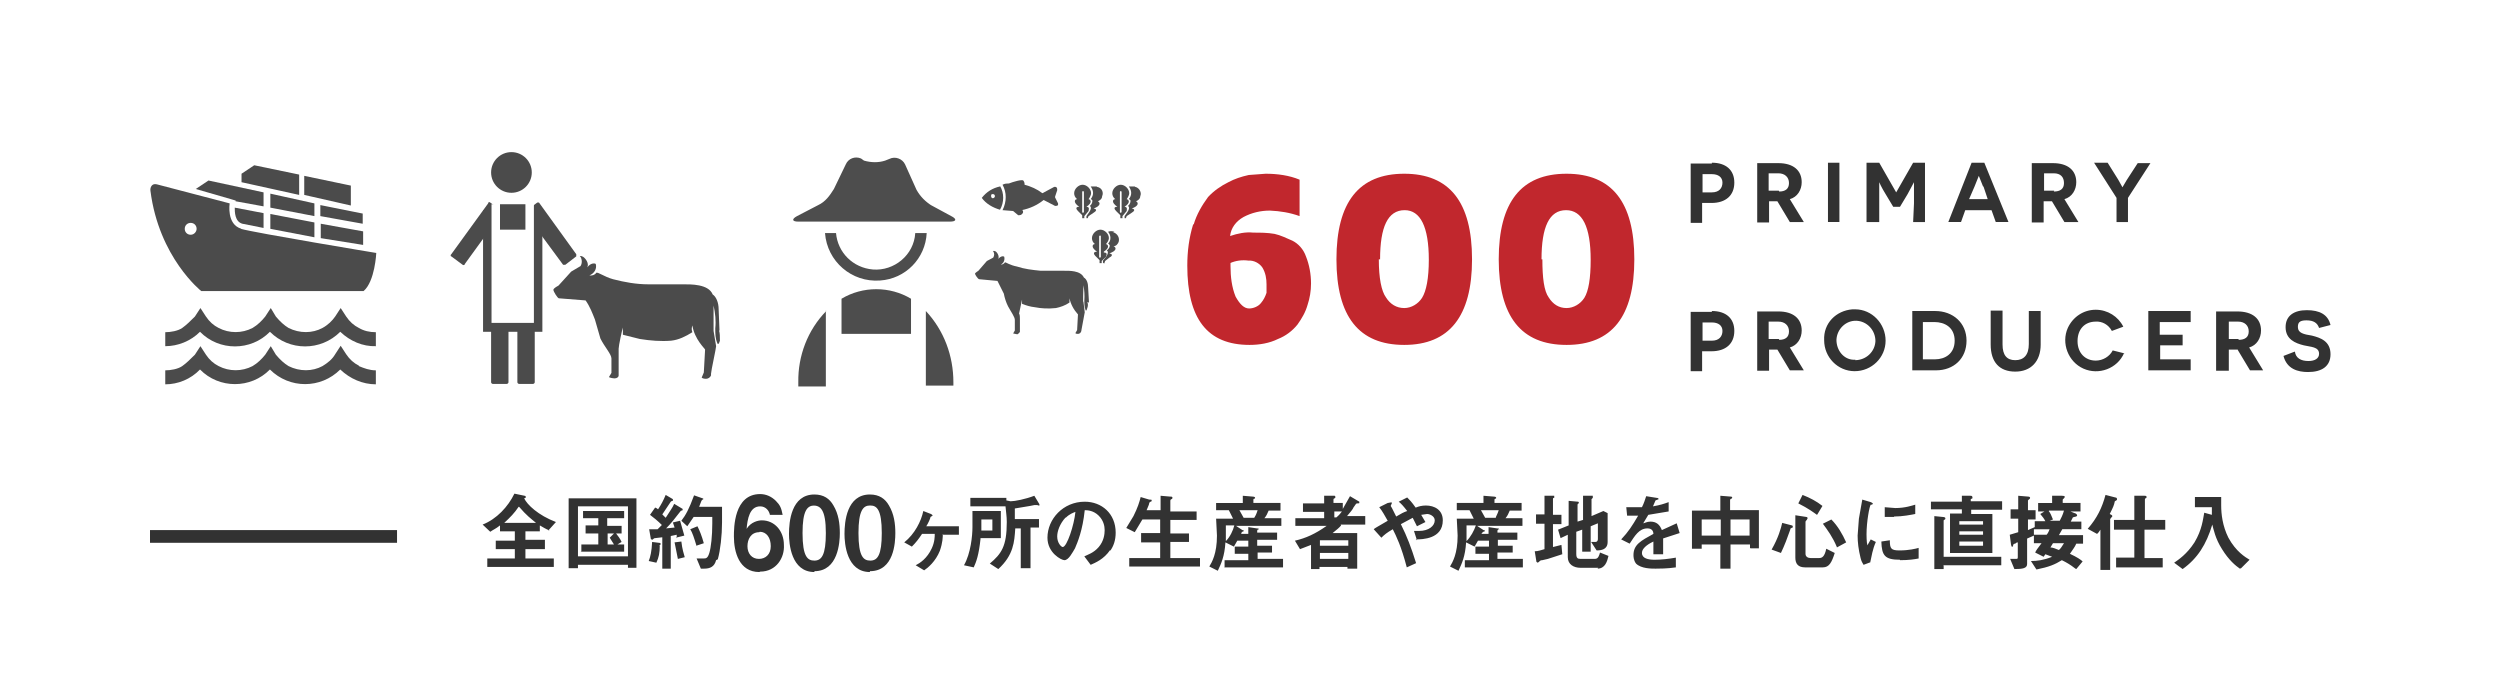 <svg id="レイヤー_1" xmlns="http://www.w3.org/2000/svg" height="162" viewBox="0 0 590 162" width="590"><style><![CDATA[
	.st0{fill:#4B4B4B;}
	.st1{fill:#4D4D4D;}
	.st2{fill:#C1272D;}
	.st3{fill:none;stroke:#323232;stroke-width:3;stroke-miterlimit:10;}
	.st4{fill:#FFFFFF;}
	.st5{fill:#323232;}
]]></style><title>act3</title><path class="st4" d="M0 0h590v162H0z"/><path class="st2" d="M281.7 53c.7-2.4 2-4.6 3.4-6.5 1.4-1.5 3-2.6 4.8-3.5 1.5-.8 3-1.3 4.8-1.7l4-.3c2.8 0 5.6.4 8 1.4V51c-2.2-.8-4.6-1.2-7-1.3-2.2 0-4.3.5-6.2 1.5-1.8 1-3 2.6-3.2 4.5 1.8-.6 3.6-1 5.5-.8 1.6 0 3.3 0 5 .3 1.4.3 2.8 1 4.2 1.6 1.4.7 2.6 2 3.2 3.7.8 2 1.2 4.2 1.2 6.4 0 1.8-.3 3.5-.8 5-.5 1.8-1.4 3.3-2.4 4.7-1.2 1.5-2.8 2.7-4.6 3.4-2 1-4.4 1.4-6.7 1.4-10 0-14.7-6.2-14.7-18.7 0-3.3.4-6.6 1.4-9.8zm8.7 9v.8c0 2.5.3 5 1.2 7.2 1 1.8 2 2.8 3.2 2.8 1 0 2.2-.5 2.8-1.3.6-.7 1-1.5 1.3-2.4v-2c0-1.3-.2-2.7-1-4-.7-1-2-1.7-3.3-1.6-1.4-.2-3 0-4.3.6zM331.4 81.4c-10.7 0-16-6.7-16-20.2s5.3-20.2 16-20.2 16 6.7 16 20.2-5.4 20.2-16 20.2zm-6-20.2c0 4.4.6 7.5 1.7 9 1 1.6 2.5 2.5 4.3 2.5 1.7 0 3.3-1 4.2-2.4 1-1.6 1.6-4.6 1.6-9 0-7.8-2-11.7-5.7-11.7-4 0-5.8 4-5.8 11.6zM369.7 81.4c-10.7 0-16-6.7-16-20.2S359 41 369.7 41s16 6.7 16 20.2-5.3 20.2-16 20.2zM364 61.2c0 4.4.4 7.5 1.5 9 1 1.6 2.4 2.5 4.2 2.5 1.7 0 3.3-1 4.2-2.4 1-1.6 1.5-4.6 1.5-9 0-7.8-2-11.7-5.8-11.7-4 0-5.8 4-5.8 11.6z"/><path class="st5" d="M404 38.4c3.3 0 5.3 1.7 5.3 4.7s-2 4.8-5.4 4.8h-2.2v4.7H399v-14h5zm0 7c1.7 0 2.5-1 2.5-2.3s-1-2-2.5-2h-2.2v4.3h2.2zM419.5 47.5h-2v5h-2.8v-14h5c3.5 0 5.5 1.7 5.5 4.5 0 1.8-1 3.5-2.8 4l3.3 5.4h-3.3l-3-5zm.4-2.3c1.4 0 2.3-.6 2.3-2s-1-2.3-2.5-2.3h-2.3V45h2.4zM431.3 38.4h2.8v14h-2.7v-14zM451.7 48v-5l-1.5 2.8-1.8 3h-1.6l-1.8-3c-1-1.6-1.5-2.8-1.5-2.8v9.4h-3v-14h3l4 7 4-7h2.8v14h-2.8l.2-4.4zM463.8 49.6l-1 2.8h-3l5.5-14h3l5.7 14h-3l-1-2.8h-6.2zM468 44l-1-2.5-1 2.5-1.3 3h4.4l-1-3zM484.3 47.5h-2v5h-2.8v-14h5c3.5 0 5.5 1.7 5.5 4.5 0 1.8-1 3.5-2.8 4l3.3 5.4h-3.3l-3-5zm.4-2.3c1.5 0 2.4-.6 2.4-2s-.8-2.3-2.4-2.3h-2.3V45h2.4zM502.3 52.4h-2.8v-5.7l-5.3-8.3h3.2l2.5 4 1 1.8 1-1.7 2.6-4h3l-5.3 8.2v5.7zM404 73.4c3.3 0 5.3 1.7 5.3 4.7s-2 4.8-5.4 4.8h-2.2v4.7H399v-14h5zm0 7c1.7 0 2.5-1 2.5-2.3s-1-2-2.5-2h-2.2v4.3h2.2zM419.5 82.5h-2v5h-2.8v-14h5c3.5 0 5.5 1.7 5.5 4.5 0 1.8-1 3.5-2.8 4l3.3 5.4h-3.3l-3-5zm.4-2.3c1.4 0 2.3-.6 2.3-2s-1-2.3-2.5-2.3h-2.3V80h2.4zM437.8 73c4 0 7.2 3.4 7.2 7.4s-3.3 7.2-7.3 7.2-7.2-3.3-7.2-7.3c-.2-4 2.8-7 6.7-7.3h.6zm0 12c2.6 0 4.7-2 4.8-4.5 0-2.6-2-4.7-4.5-4.8s-4.6 2-4.7 4.5c0 2.5 1.7 4.6 4 4.7h.5zM456.7 73.4c4.2 0 7.4 2.8 7.4 7s-3 7-7.2 7h-5.6v-14h5.5zm0 11.4c2.3 0 4.6-1.3 4.6-4.4S459 76 456.5 76h-2.7v8.8h2.8zM481.6 81.3c0 4-2.3 6.4-6 6.4s-5.8-2.2-5.8-6.4v-8h2.8v8c0 2.5 1 3.7 3 3.7s3.2-1.2 3.2-3.8v-7.8h2.8v8zM501.3 83.3c-1.6 3.7-6 5.3-9.6 3.7s-5.3-6-3.7-9.6c1.2-2.6 3.7-4.3 6.6-4.3 2.8 0 5.3 1.6 6.5 4l-2.7 1c-.8-1.5-2.3-2.3-3.8-2.2-2.6 0-4.3 1.8-4.3 4.6s1.8 4.6 4.3 4.6c1.7 0 3.3-1 4-2.4l2.8.7zM507 73.4h10V76h-7.3v3h5.4v2.5h-5.3v3.3h7.2v2.6h-10v-14zM528 82.5h-2v5h-3v-14h5c3.6 0 5.6 1.7 5.6 4.5 0 1.8-1 3.5-2.8 4l3.3 5.4H531l-3-5zm.3-2.3c1.5 0 2.4-.6 2.4-2s-1-2.3-2.5-2.3H526V80h2.3zM541.6 83c.2 1.5 1.4 2.2 3.2 2.2 1.5 0 2.5-.6 2.5-1.7 0-1.7-2-1.6-3.6-2-2-.5-4.3-1.4-4.3-4.3 0-2.7 2-4 5-4s5 1 5.6 3.5l-2.7.7c-.4-1.2-1.3-1.8-3-1.8s-2 .6-2 1.6c0 1.4 1.4 1.7 3.3 2 2 .5 4.4 1.3 4.4 4.4 0 2.8-2 4.2-5.3 4.2-2.4 0-5-.7-5.8-3.8l2.6-1z"/><path class="st1" d="M198.6 78.8H215v-8.3c-5-3-11.4-3-16.4 0v8.3zM218.5 73.4V91h6.5v-.8c0-6.2-2.2-12.2-6.5-16.8zM195 73.4c-4.4 4.5-6.7 10.6-6.6 16.8v1h6.5V73.3zM220 48.6c-1.6-1-2.8-2.2-3.7-3.8l-2.7-6c-.6-1.3-2.3-2-3.7-1.3l-1 .4c-1.5.5-3.3.5-5 0l-.7-.5c-1.4-.6-3 0-3.6 1.4l-2.8 5.8c-1 1.6-2 3-3.7 3.8l-5 2.6c-1.3.7-1.2 1.3.3 1.3h35.8c1.5 0 1.7-.6.3-1.3l-4.8-2.6zM216 55c-.3 5.2-5 9-10 8.6-4.7-.4-8.3-4-8.7-8.6h-2.6c.5 6.7 6.3 11.7 13 11.2 6-.4 10.7-5.2 11-11.2h-2.6zM258.8 44h-1.4c.7 1 .8 2 0 3 .2 0 .3.2.4.3 0 .3 0 .8-.6 1.3l.2.2c.2.5-.2 1-.3 1.2l-.7 1v.5h.3l.2-.5 1.2-.8c.5-.3 1-.8 0-1 1.7-.6 1.6-1.4 1-1.7.5-.2 1-.6 1-1.2.4-.8 0-2-1.2-2.2z"/><path class="st1" d="M256.4 48.8c1.5-1 1-1.7.5-1.8.3-.4.6-1 .6-1.4 0-1-1-2-2-2s-2 1-2 2c0 .5.2 1 .7 1.4-.6 0-1 .8.5 1.8-1 0-.7.6-.3 1l1 1v.7h.5V51l1-1.2c0-.3.4-1-.6-1zm-.6 1.2s0 .2-.2.2-.2 0-.2-.2v-4.7s0-.2.2-.2.2.2.2.3V50zM267.8 44h-1.4c.7 1 .8 2 0 3 .2 0 .3.2.4.3 0 .3 0 .8-.6 1.3l.2.2c.2.5-.2 1-.3 1.2l-.7 1v.5h.3l.2-.5 1.2-.8c.5-.3 1-.8 0-1 1.7-.6 1.6-1.4 1-1.7.5-.2 1-.6 1-1.2.4-.8-.2-2-1.2-2.2z"/><path class="st1" d="M265.4 48.8c1.5-1 1-1.7.5-1.8.3-.4.6-1 .6-1.4 0-1-1-2-2-2s-2 1-2 2c0 .5.2 1 .7 1.4-.6 0-1 .8.5 1.8-1 0-.7.6-.3 1l1 1v.7h.5V51l1-1.2c0-.3.3-1-.6-1zm-.7 1.2s0 .2-.2.2-.2 0-.2-.2v-4.7s0-.2.2-.2.2.2.2.3V50zM263 54.7c-.6-.2-1-.2-1.5 0 .7.8.8 2 0 2.8.2 0 .3.3.4.4 0 .2 0 .7-.7 1.2l.2.2c.2.5-.2 1-.3 1.2l-.8 1v.5l.3.2.2-.6 1-.8c.6-.3 1-.8 0-1 1.8-.6 1.7-1.4 1-1.7.6 0 1-.5 1.2-1 .3-1-.3-2-1.3-2.3z"/><path class="st1" d="M260.5 59.4c1.5-1 1-1.7.5-1.8.4-.4.7-1 .7-1.4 0-1-1-2-2-2s-2 1-2 2c0 .5.2 1 .7 1.4-.6 0-1 .8.5 1.8-1 0-.8.6-.4 1l1 1v.7h.5v-.5l1-1c.2-.5.4-1-.5-1zm-.7 1.2s0 .2-.2.2-.2 0-.2-.2v-4.8s0-.2.2-.2.2 0 .2.2v4.8zM257 71.4l-.2-3.5c0-1-.3-2-1-2.4-.8-1.7-3.5-1.6-4.7-1.6h-5.5c-2-.2-3.8-.4-5.6-1-1.6-.3-2.6-1-2.8-1-.3.4-.7.6-1 .5.6-.2 1-1 .8-1.8-.2-.2-.8-.2-1.4.5.3-.7-.3-1.6-.7-1.8s-.8 0-.5 0c.3.5.3 1 0 1.5l-1.5.8-2 2.3s-.8.5-.8.7.7 1.3 1 1.3l4.3.4 1.5 3c.2 1 .5 2 1 3 .7 1.3 1.6 2.5 1.6 3.2V78l-.4.7 1 .2s.5-.3.6-.6v-3c0-.5 0-1-.2-1.3l.7-3.3v1c1 .4 2 .7 3 .8 1.5.3 3.2.4 5 .2 1-.2 2.2-.6 3.2-1.3v-1c.3 1.4 1 2.7 2 3.8l-.2 3.7-.4.7s0 .2.6.2c.4 0 .7-.3.8-.7V78l.8-4.3-.3-2.4c-.2 0 0-2.7 0-4 .2 1.2.3 2.4.2 3.6 0 .7 0 1.5.3 2.3 0 0 .2.4.4-.5.2-.5.2-1 0-1.4zM236 44c-1.8.4-3.2 1.3-4.3 2.7 1 1.4 2.6 2.3 4.3 2.8 1-1.7 1-4 0-5.6zm-1.6 2.8c-.3 0-.5-.2-.5-.5s0-.5.4-.5c.3 0 .5.2.5.5s-.3.5-.6.5z"/><path class="st1" d="M249 46.8v-.4l.5-1.5c0-.4 0-.7-.4-.8h-.3l-2.8 1.5c-1.3-1-2.7-1.6-4.2-2 0-.3 0-.6-.3-1-.3-.3-2.4.3-3.4.7-.4 0-1 0-1.5.3 1 1.8 1 4 0 6l2.5.2 1.2 1c.2 0 .6 0 .8-.2l.2-.2c.2-.2.2-.6 0-.8h-.2c2-.4 3.7-1.2 5.2-2.4l2.7 1.4c.2 0 .5 0 .7-.2v-.4l-.7-1.4z"/><path class="st0" d="M57 54c-3.6-1-2.8-6-2.8-6L37 43.5c-1.2-.3-1.6.8-1.5 1.5 2 15.8 12 23.7 12 23.7h38.3c2.7-2.3 3-9 3-9S60.4 55 56.8 54zM45 55.4c-.8 0-1.4-.6-1.4-1.4s.6-1.4 1.4-1.4 1.4.6 1.4 1.4c0 .7-.6 1.4-1.4 1.4zM70.6 41.2L60 39l-3 2v2l13.6 3zM82.8 43.8l-11-2.3V46l11 2.5zM74.2 48l-10.4-2.3V49l10.4 2z"/><path class="st0" d="M63.8 54l10.4 2v-3.5l-10.4-2v3.6zM85.6 50.4l-10-2V51l10 1.8zM75.7 56.2l10 1.6v-3.2l-10-1.8v3.4zM57.2 52.8l5 1v-3.5L55.4 49c0 1 0 3.3 1.8 3.8zM55.6 47.3v.2l6.6 1.2v-3.3l-13-2.8-3 2 8.3 2.4 1 .3zM84.7 77.4c-1.2-.6-2.2-1.5-3-2.7l-1.3-2-1.3 2c-.7 1-1.7 2-3 2.7-2.4 1.3-5.4 1.3-8 0-1-.6-2-1.5-3-2.7l-1.2-2-1.3 2c-.8 1-1.8 2-3 2.7-2.5 1.3-5.5 1.3-8 0-1.2-.6-2.2-1.5-3-2.7l-1.3-2-1.3 2c-1 1-2 2-3 2.7s-2.7 1-4 1v3.3c3 0 6-1.2 8.2-3.4 4.5 4.6 12 4.6 16.5 0 4.6 4.6 12 4.6 16.6 0 2.3 2.2 5.3 3.5 8.4 3.4v-3.3c-1.5 0-2.8-.3-4-1z"/><path class="st0" d="M84.7 86.3c-1.2-.6-2.2-1.5-3-2.7l-1.3-2-1.3 2c-.7 1.2-1.7 2-3 2.8-2.4 1.3-5.4 1.3-8 0-1-.6-2-1.5-3-2.7l-1.2-2-1.3 2c-.8 1-1.8 2-3 2.7-2.5 1.3-5.5 1.3-8 0-1.2-.6-2.2-1.5-3-2.7l-1.3-2-1.3 2c-1 1-2 2-3 2.7s-2.7 1-4 1v3.3c3 0 6-1.2 8.2-3.5 4.5 4.6 12 4.6 16.5 0 4.6 4.6 12 4.6 16.6 0 2.3 2.2 5.3 3.5 8.4 3.5v-3.3c-1.5 0-2.8-.5-4-1zM169.8 78l-.2-5c0-1.6-.6-3-1.4-3.5-1-2.5-5.2-2.4-7-2.4H153c-2.8 0-5.6-.5-8.3-1.2-2.2-.6-3.6-1.8-4-1.5-.3.5-1 .7-1.6.6 1.2-.5 1.8-1.6 1.5-2.7-.2-.2-1.2-.3-2 .8.5-1-.5-2.2-1-2.5s-1-.2-.6 0c.4.7.4 1.6 0 2.2l-2.2 1.3-3 3.3s-1.2.6-1.2 1 1 2 1.3 2l6.3.5c1 1.4 1.6 3 2.2 4.5l1.3 4.5c1 2 2.6 3.7 2.6 4.7V88l-.6 1c.4.2 1 .3 1.3.3.6 0 1-.3 1-.7V84v-1.7c0-.7.8-4.4 1-5V79l4 1c2.5.4 5 .6 7.4.4 1.8-.2 3.4-1 5-2-.2-.5-.2-1 0-1.6.5 3.3 3 5.5 3 5.7l-.3 5.4-.5 1.2s.2.3 1 .3c.5 0 1-.3 1.2-.8v-.4c0-.6 1.2-6 1.2-6.5l-.6-3.6v-6c.4 1.8.6 3.6.4 5.4 0 1.2 0 2.4.5 3.5 0 0 .2.7.6-.6 0-1 0-1.7-.2-2.4z"/><circle cy="40.7" cx="120.7" r="4.8" class="st0"/><path class="st0" d="M115.7 47.8l2.7 2c.2 0 .2.4 0 .5l-8.7 12c0 .3-.4.3-.5.2l-2.7-2c-.2 0-.2-.4 0-.5l8.7-12c0-.3.3-.4.5-.2zM136 60.5l-2.6 2h-.5l-9-12.2c0-.2 0-.4.2-.5l2.7-2h.4l8.8 12.2v.5z"/><path class="st0" d="M114 49.6H128v28.7H114z"/><path class="st0" d="M116.3 76.2h3.3c.2 0 .4.2.4.4v13.6c0 .2-.2.4-.4.4h-3.3c-.2 0-.4-.2-.4-.4V76.6c0-.2 0-.4.3-.4zM122.5 76.2h3.3c.2 0 .4.2.4.4v13.6c0 .2-.2.4-.4.4h-3.3c-.2 0-.4-.2-.4-.4V76.6c0-.2.2-.4.5-.4z"/><path class="st4" d="M116 48.2h10v28h-10z"/><path class="st0" d="M118 48.2h6v6h-6z"/><path class="st3" d="M93.7 126.6H35.4"/><path class="st5" d="M129.7 125.2c-1-.4-1.4-.7-2.3-1.2v1.4H124v2h4.6v2.2H124v2.2h6.7v2H115v-2h6.5v-2.2H117v-2h4.5v-2.2H118V124c-1 .8-1.6 1-2.3 1.5l-1.8-1.7c3.3-1.3 6-4.2 7.5-7.3l2.4.5c.2 0 .3.2.3.3s0 .2-.4.3c.7 1.5 3.3 4 7.5 5.6l-1.8 2zm-7.3-5.6c-1 1.5-2 2.5-3.4 3.8h7.5c-1.2-1-2.2-1.7-4-3.8zM148.2 134v-.7h-11.8v.8h-2.2v-16.5h16V134h-2zm0-14.5h-11.8v11.8h11.8v-11.8zm-11 10.6v-1.6h4v-2.6h-3V124h3v-1.7h-3.6v-1.7h9.7v1.7h-4v1.8h3.4v1.8h-1.3c.4.5 1 1.3 1.3 2l-1 .6h1.6v1.7H137zm6.2-4.2v2.6h1.5l-1-1.6 1-1h-1.6zM155.7 128.8c0 1.7-.2 2.7-.8 4l-1.8-.4c.4-1 .7-2.3.8-4.5l1.6.2s.4 0 .4.2 0 .3-.3.4zm4-1.8v-.8l-1.4.3v7.7h-2v-7.4l-1.7.2s-.3 0-.4.2l-.3.2-.3-.2-.4-2.3h2l1-1c-1-1-2-1.8-2.8-2.4l1.2-1.7c.3 0 .5.3.7.4.8-1.2 1.3-2.2 1.8-3.4l1.7 1v.4c-.4 0-.4.2-.5.2l-2 3 .8.8c1-1.6 1.7-2.5 2-3.3l2 1.2v.2c0 .2-.2.2-.2.2-.2 0-.2 0-.5.4-1 1.3-2 2.6-3.2 3.8l2-.2-.4-1.2 1.7-.4 1 3.5-2 .5zm.3 5l-.8-4 1.6-.2c.2 1.8.6 3 .8 3.7l-1.6.4zm9 .2c-.4 1.6-1.5 2-2.8 2h-.8l-1-2.4h1.6c.6 0 1 0 1.4-1.3.4-1.3.7-4 .7-7V122h-4.4l-1.5 2.2-1.4-1.3c1-1.3 1.8-2.7 3-6l2 .7s.2 0 .2.2c-.4.2-.4.3-.5.5l-.5 1.3h5.4v3.7c0 3-.4 6.6-1 8.7zm-4.6-3.3c-.6-2-1-3.2-1.5-4l1.7-.7c.5 1 1 2.2 1.5 4l-1.8.6zM179.2 135c-4.8 0-6-4.8-6-8.4 0-2 0-10 6.2-10 1.4 0 2.7.6 3.7 1.6s1.3 1.7 1.6 3.3h-3c-.2-1-1-2-2.3-2-2.5 0-3 3-3.2 5.3 1-1.6 2.7-2 3.6-2 3 0 5.2 2.5 5.2 5.8.2 3-1.8 6.3-5.6 6.3zm0-9.4c-2 0-2.8 1.7-2.8 3.3 0 1.7 1 3 2.7 3 1.5 0 2.8-1 2.8-3s-1-3.4-2.6-3.4zM192.2 135c-5.5 0-6-6.7-6-9 0-2.8.5-9.3 6-9.3 2.2 0 3.6 1 4.5 2.6 1.2 2 1.5 4.3 1.5 6.5s-.4 9-6 9zm0-15.7c-1.7 0-2.8 1.2-2.8 6.5 0 5.6 1.2 6.5 2.8 6.5 1.7 0 2.7-1.3 2.7-6.5 0-5.6-1.3-6.5-3-6.5zM205.3 135c-5.5 0-6-6.7-6-9 0-2.8.5-9.3 6-9.3 2.2 0 3.6 1 4.5 2.6 1.2 2 1.5 4.3 1.5 6.5s-.3 9-6 9zm0-15.7c-1.6 0-2.7 1.2-2.7 6.5 0 5.6 1.2 6.5 2.8 6.5 1.7 0 2.7-1.3 2.7-6.5 0-5.6-1.2-6.5-2.7-6.5zM222.5 126c0 .7 0 2-.7 4-1 2.5-2.8 4-3.7 4.6l-2-1.2c1-.5 2.7-1.6 3.8-4 .7-1.5.7-2.8.7-3.4h-3c-.8 1.2-1.4 2-2.4 3l-1.8-1c2.5-2 4-5 4.5-7.4l1.8.7s.4.2.4.4l-.5.3c0 .3-.6 1.6-1 2.2h7.7v2h-3.7zM231.4 127.2c-.4 3.8-1 5.4-1.6 6.7l-2.3-.5c1.6-2.8 2-7 2-9v-3.8h6.7v6.4h-4.8zm13.4-8h-.7l-1 .2-3.6.6v2.5h5.7v2h-2v9.6h-2.3v-9.4h-1.3c-.2 3.2-.4 6.3-4 9.6l-2-1.3c2.7-2.3 4-4 4-9.8 0-1.4-.2-2.4-.3-3.7h-8.3v-2h8.5v.6l1 .2c1 0 3.5-.5 5.6-1.3l1.2 2v.3h-.2zm-10.6 3.4h-2.6v2.6h2.6v-2.6zM262 129.8c-1.5 2.2-3.5 3-4.6 3.5l-1.5-2c.8-.4 2.2-.8 3.4-2.2s1.4-3 1.4-4-.3-2.3-1.4-3.4c-1.2-1.2-2.6-1.3-3.3-1.3-.5 4.8-1.7 7.6-2.3 9-.6 1-1.5 2.8-2.5 2.8-.7 0-4-1.7-4-5.3 0-4.4 3.7-8.5 8.8-8.5 4 0 7.3 2.8 7.3 7.3 0 1.8-.5 3.2-1.3 4.3zm-10.5-7.7c-1.4 1.5-2 3.3-2 4.5 0 1.6 1 2.5 1.3 2.5 1 0 2.7-5.2 3-8.3-.5.2-1.4.5-2.3 1.4zM266.5 133.7v-2h7.3V128h-4.5v-2.2h4.5v-3.2h-4.2l-1.8 3-2-1 1.7-2.8c1-2 1.4-3.3 1.7-4.5l2 .6c.5 0 .6 0 .6.2s0 .2-.2.3c-.3 0-.3.2-.4.4 0 .3-.3.8-.6 1.6h3.3V117l2.3.2c.3 0 .5 0 .5.3 0 0 0 .2-.2.3-.2 0-.3.2-.3.4v2.5h6.2v2h-6.2v3.2h4.4v2h-4.4v3.8h7v2h-16.8zM289 134v-1.8h5.6v-1.5h-3.2V129h3.2v-1.4H292l-.8 1.4-2-1c-.2 3.3-1 5-1.8 6.7l-2-1c.6-1 1.8-3 1.8-7.3l-.2-4h4l-1-2h-3v-1.7h6.3V117l2.4.2s.5 0 .5.3c0 0 0 .2-.2.2s-.2.2-.2.3v.7h6.4v1.8h-2.8c-.3.7-.5 1.2-1 1.8h4v1.8h-10.7l1.5 1c.3 0 .3 0 .3.2s-.3.2-.4.2l-.2.5h1.7v-1.6l2 .3c.2 0 .5 0 .5.2s0 0-.2 0l-.2.3v.5h4.7v1.7h-4.7v1.4h3.5v1.6h-3.4v1.5h6v2h-13.7zm.3-10v3.7c1-1 1.7-2.5 2-3.7h-2zm3.2-3.6l1 1.8h2.5c.2-.3.5-.8.8-1.8h-4.3zM316.5 124c-.4.5-1 1-2 1.8h5.8v8.4H318v-.4h-6.6v.5h-2v-5.7l-2.6 1-1.2-2c2.6-.6 4.8-1.6 7.5-3.5h-7.4v-1.8h6.8v-1.5h-5v-2h5V117h2.5l.2.3-.2.3s-.3 0-.3.3v.8h2.2v1.4l1.7-3 2.2 1.3v.2c0 .2 0 .2-.4.2s-.3 0-1 1c0 .2-.8 1.2-1.5 2h4.3v2h-5.8zm1.7 3.5h-6.7v1.3h6.7v-1.3zm0 3h-6.7v1.4h6.7v-1.5zm-3.3-10v1.6h.5c.7-.6 1-1 1.3-1.4h-2zM334.4 127.5l-.7-2.2h1.2c2.3 0 3.7-1.2 3.7-2.5 0-1-1.2-1.5-1.8-1.5l-1.4.2 1 1.7-2 1-1-2-2.8 1.5c1.5 3 2.4 5.4 3.6 9.2l-2.2 1c-1.3-5-2.5-7.4-3.3-9-1.4.8-2 1.3-2.7 2l-1.8-2c.3-.3.6-.4 3.3-2-.7-1.2-1.2-2.2-2-3.2l2-1c.3 0 1-.3 1 0l-.3.7.3.5 1 2c1.2-.7 1.7-1 2.6-1.3-1-1.3-1.5-1.8-2-2.2l2-1c.6.6 1 1 2 2.4.7-.3 1.5-.5 2.4-.5 2 0 4 1 4 3.5 0 4.4-4.8 4.5-6.4 4.5zM345.7 134v-1.8h5.7v-1.5h-3.2V129h3.2v-1.4h-2.6l-.8 1.4-2-1c-.2 3.3-1 5-1.8 6.7l-2-1c.6-1 1.8-3 1.8-7.3l-.2-4h4l-1-2h-3v-1.7h6.3V117l2.5.2s.5 0 .5.3c0 0 0 .2-.2.2s-.2.2-.2.3v.7h6.4v1.8h-2.8c-.3.7-.5 1.2-1 1.8h4v1.8h-10.7l1.5 1c.3 0 .3 0 .3.2s-.3.2-.4.2l-.4.5h1.7v-1.6l2 .3c.2 0 .5 0 .5.2s0 0-.2 0l-.2.3v.5h4.7v1.7h-4.6v1.4h3.5v1.6h-3.6v1.5h6v2h-13.7zm.4-10v3.7c1-1 1.8-2.5 2.2-3.7h-2zm3.4-3.6l1 1.8h2.5c0-.3.4-.8.7-1.8h-4.3zM369 130.7l-3.7 1.2-1.3.3c-.5 0-.6.2-.8.4l-.3.2-.3-.2-.4-2.5c.8 0 1.6-.3 2.3-.5v-6h-2v-2.2h2V117h2.3v.5c-.2 0-.3 0-.3.3v3.7h2v2.2h-2v5.4l2-.5.2 2.2zm8.2 3.3H373c-1.6 0-3-.8-3-2.5v-5.3l-1.7.8-.6-2 2.5-1v-5.8l2.2.2s.2 0 .2.2v.2c-.2 0-.3.2-.3.3v4l1.3-.4V117h2.3v.5l-.3.3v4l2.8-1.2 1 .5v6.8c0 1.8-1.5 2-2.6 2l-1.3-2h1c.6 0 .6-.6.6-.7v-3.7l-1.7.7v6h-2v-5.2l-1.4.5v5.2c0 1 .3 1.2 1 1.2h3.4c.8 0 1-.8 1.2-1.5l2 .8c-.3 1.3-.8 3-2.6 3zM392.5 126.8v4h-2.3v-3c-.6.3-2.7 1.3-2.7 2.7 0 1.3 1.5 1.6 3 1.6 1.6 0 3.3-.2 5-.5v2.3c-2 .3-4 .3-4.8.3-1 0-3.4 0-4.6-1.2-.6-.8-.6-1.7-.6-2 0-2.5 1.8-3.4 4.7-5 0-.6-.3-1.3-1.4-1.3-2 0-3 1.8-4.2 3.6l-2-1c1.7-1.8 2.6-3.2 4-5.6h-2.6l-.2-2h3.7c.5-1 .7-1.7 1-2.6l2.5.4s.4 0 .4.2 0 .2-.2.2l-.5.2-.6 1.4c1.7-.3 2.6-.6 3.7-1v2.2l-4.8.8-1.2 2c.3 0 .8-.4 1.7-.4 1.4 0 2.2.7 2.7 2l3.5-1.6.7 2.3-4 1.3zM413 129.3v-.8h-4.6v5.7H406v-5.7h-4.4v1h-2.3v-9h6.7V117l2.5.2s.3 0 .3.2c0 0 0 .2-.2.3-.2 0-.3.2-.3.3v2.4h6.8v9h-2zm-7-6.7h-4.4v3.8h4.5v-3.8zm7 0h-4.6v3.8h4.5v-3.8zM423 124.5c-.4.2-.5.2-.5.5-.7 2-1.3 3.6-2.2 5.5l-2.2-.8c1.6-2.8 2.2-5 2.5-6.3l2.3.6s.2 0 .2.3v.2zm7.2 9.4H426c-1.6 0-2.3-.8-2.3-2.3v-10l2.6.4c.2 0 .3.2.3.3l-.2.4c-.2.2-.3.3-.3.5v7.5c0 .7.6 1 1.2 1h2c.7 0 1.3-.3 1.7-2.2l2 1c-.7 2.2-1.3 3.4-2.8 3.4zm-1.4-12.4c-.7-.5-2-1.5-4.4-2.7l1-2c1.8.7 3.3 1.5 4.7 2.6l-1.2 2zm4.7 7.6c-1-2.4-2.2-4-3.3-5.5l2-1c1.5 1.5 2.6 3.4 3.5 5.4l-2.2 1.2zM441.4 132.7l-1.6.6c-.3-.5-.5-.8-.7-1.6-.5-2-.7-3.7-.7-5.3l.3-4 .8-4.5 2 .6s.5.2.5.4l-.2.2h-.3c-.3.3-1 4-1 7 0 .2 0 1.8.2 2.6l.8-1.4 1.2.6c-.8 1.8-1 3.4-1.3 4.7zm7-.6c-3.6 0-4.3-1-4.4-4.3l2-.3c0 2 .3 2.4 2.3 2.4 2.2 0 3.8-.4 4.5-.6v2.5c-1 .2-2.3.4-4.4.4zM447 122h-2.2v-2.3l2.5.2c2.3 0 4-.6 4.7-.8v2.2c-1 .2-3 .6-5 .6zM465.2 120.3v1h5v9.2h-10v-9.3h2.8v-1h-7.3v-1.8h7.3V117h2c.2 0 .5 0 .5.4v.2l-.4.2v.5h7.4v2h-7.2zm-6.5 13v1h-2.2v-12.5l2 .2s.6 0 .6.3v.2l-.4.3v8.6h13.6v2h-13.5zM468 123h-5.6v.8h5.6v-.8zm0 2.4h-5.6v.8h5.6v-.8zm0 2.4h-5.6v1h5.6v-1zM489.8 134.2c-1.3-1-2-1.4-3.2-2-1.6 1-3 1.6-6 2.2l-1.3-2c1.5 0 3-.2 5-1l-1.6-.6-.4.6-2-1c.2-.5.6-1 1.5-2.2H480v-2h3c.2-.2.5-.7.7-1.3H480v1.5l-1.6.7v6c0 1-1 1.2-3 1.2l-1-2.4h1.3c.4 0 .5 0 .5-.4V128c-.3 0-.5.2-.6.3-.4 0-.4.2-.5.3 0 .4 0 .4-.2.4s-.2 0-.3-.5l-.3-2.3 2-.6v-3.2h-1.8v-2.2h1.8V117l2.4.2s.4 0 .4.3-.3.3-.5.6v2.3h1.8v2.2h-1.8v2.5l1.6-.7V123h2.5c-.3-.6-.6-1-1.2-1.7l1-.6h-1.5v-2h3.3V117h2.3c.7 0 .7.2.7.3l-.2.3c-.2.2-.3.2-.3.4v.7h4.2v2h-2.4l1 .4c.2 0 .6.3.6.5 0 .4-.5.3-1 .5l-.5 1h2.5v1.8h-4.5l-.8 1.4h5.7v2h-1.6c-.3.8-1 1.6-1.5 2.4 1.7.8 2.6 1.4 3 1.8l-1.5 1.8zm-6.3-13.6c.4.5.6 1 1 2l-.8.3h2.4c.3-.6.7-1.3 1-2.4h-3.5zm1 7.6l-.6 1c.6 0 1.2.3 2 .6.4-.3.7-.8 1.2-1.6h-2.7zM499.6 118l-.5.3c-.2 1-.4 1.4-1.2 3 .4.2.6.3.6.5 0 0 0 .2-.2.3l-.3.4v12h-2.3V125c-.2.3-.5.8-.8 1l-2.2-1.2c2.2-2.5 3.4-5 4.2-8l2.3.6c.3 0 .4.2.4.3v.3zm6.5 7v6.7h4.3v2.2h-11v-2.3h4.3V125h-4.8v-2.3h4.8V117h2.4c.2 0 .5 0 .5.3 0 0 0 .2-.2.3-.2 0-.2.2-.2.3v4.8h4.8v2.3H506zM528.6 134.2c-1-.7-2.6-2-4.2-4.6-1.6-2.5-2-4.7-2.3-5.8-1.4 4.7-3.5 8-7 10.5l-2-1.5c1-.7 3-2 4.8-4.8 1.8-3 2-5.5 2.3-7l1.8.5v-1.8h-4v-2.4h6.2v2c0 2 .3 4.8 1.7 7.6 1.8 3.3 4 4.6 5 5.2l-2 2z"/></svg>